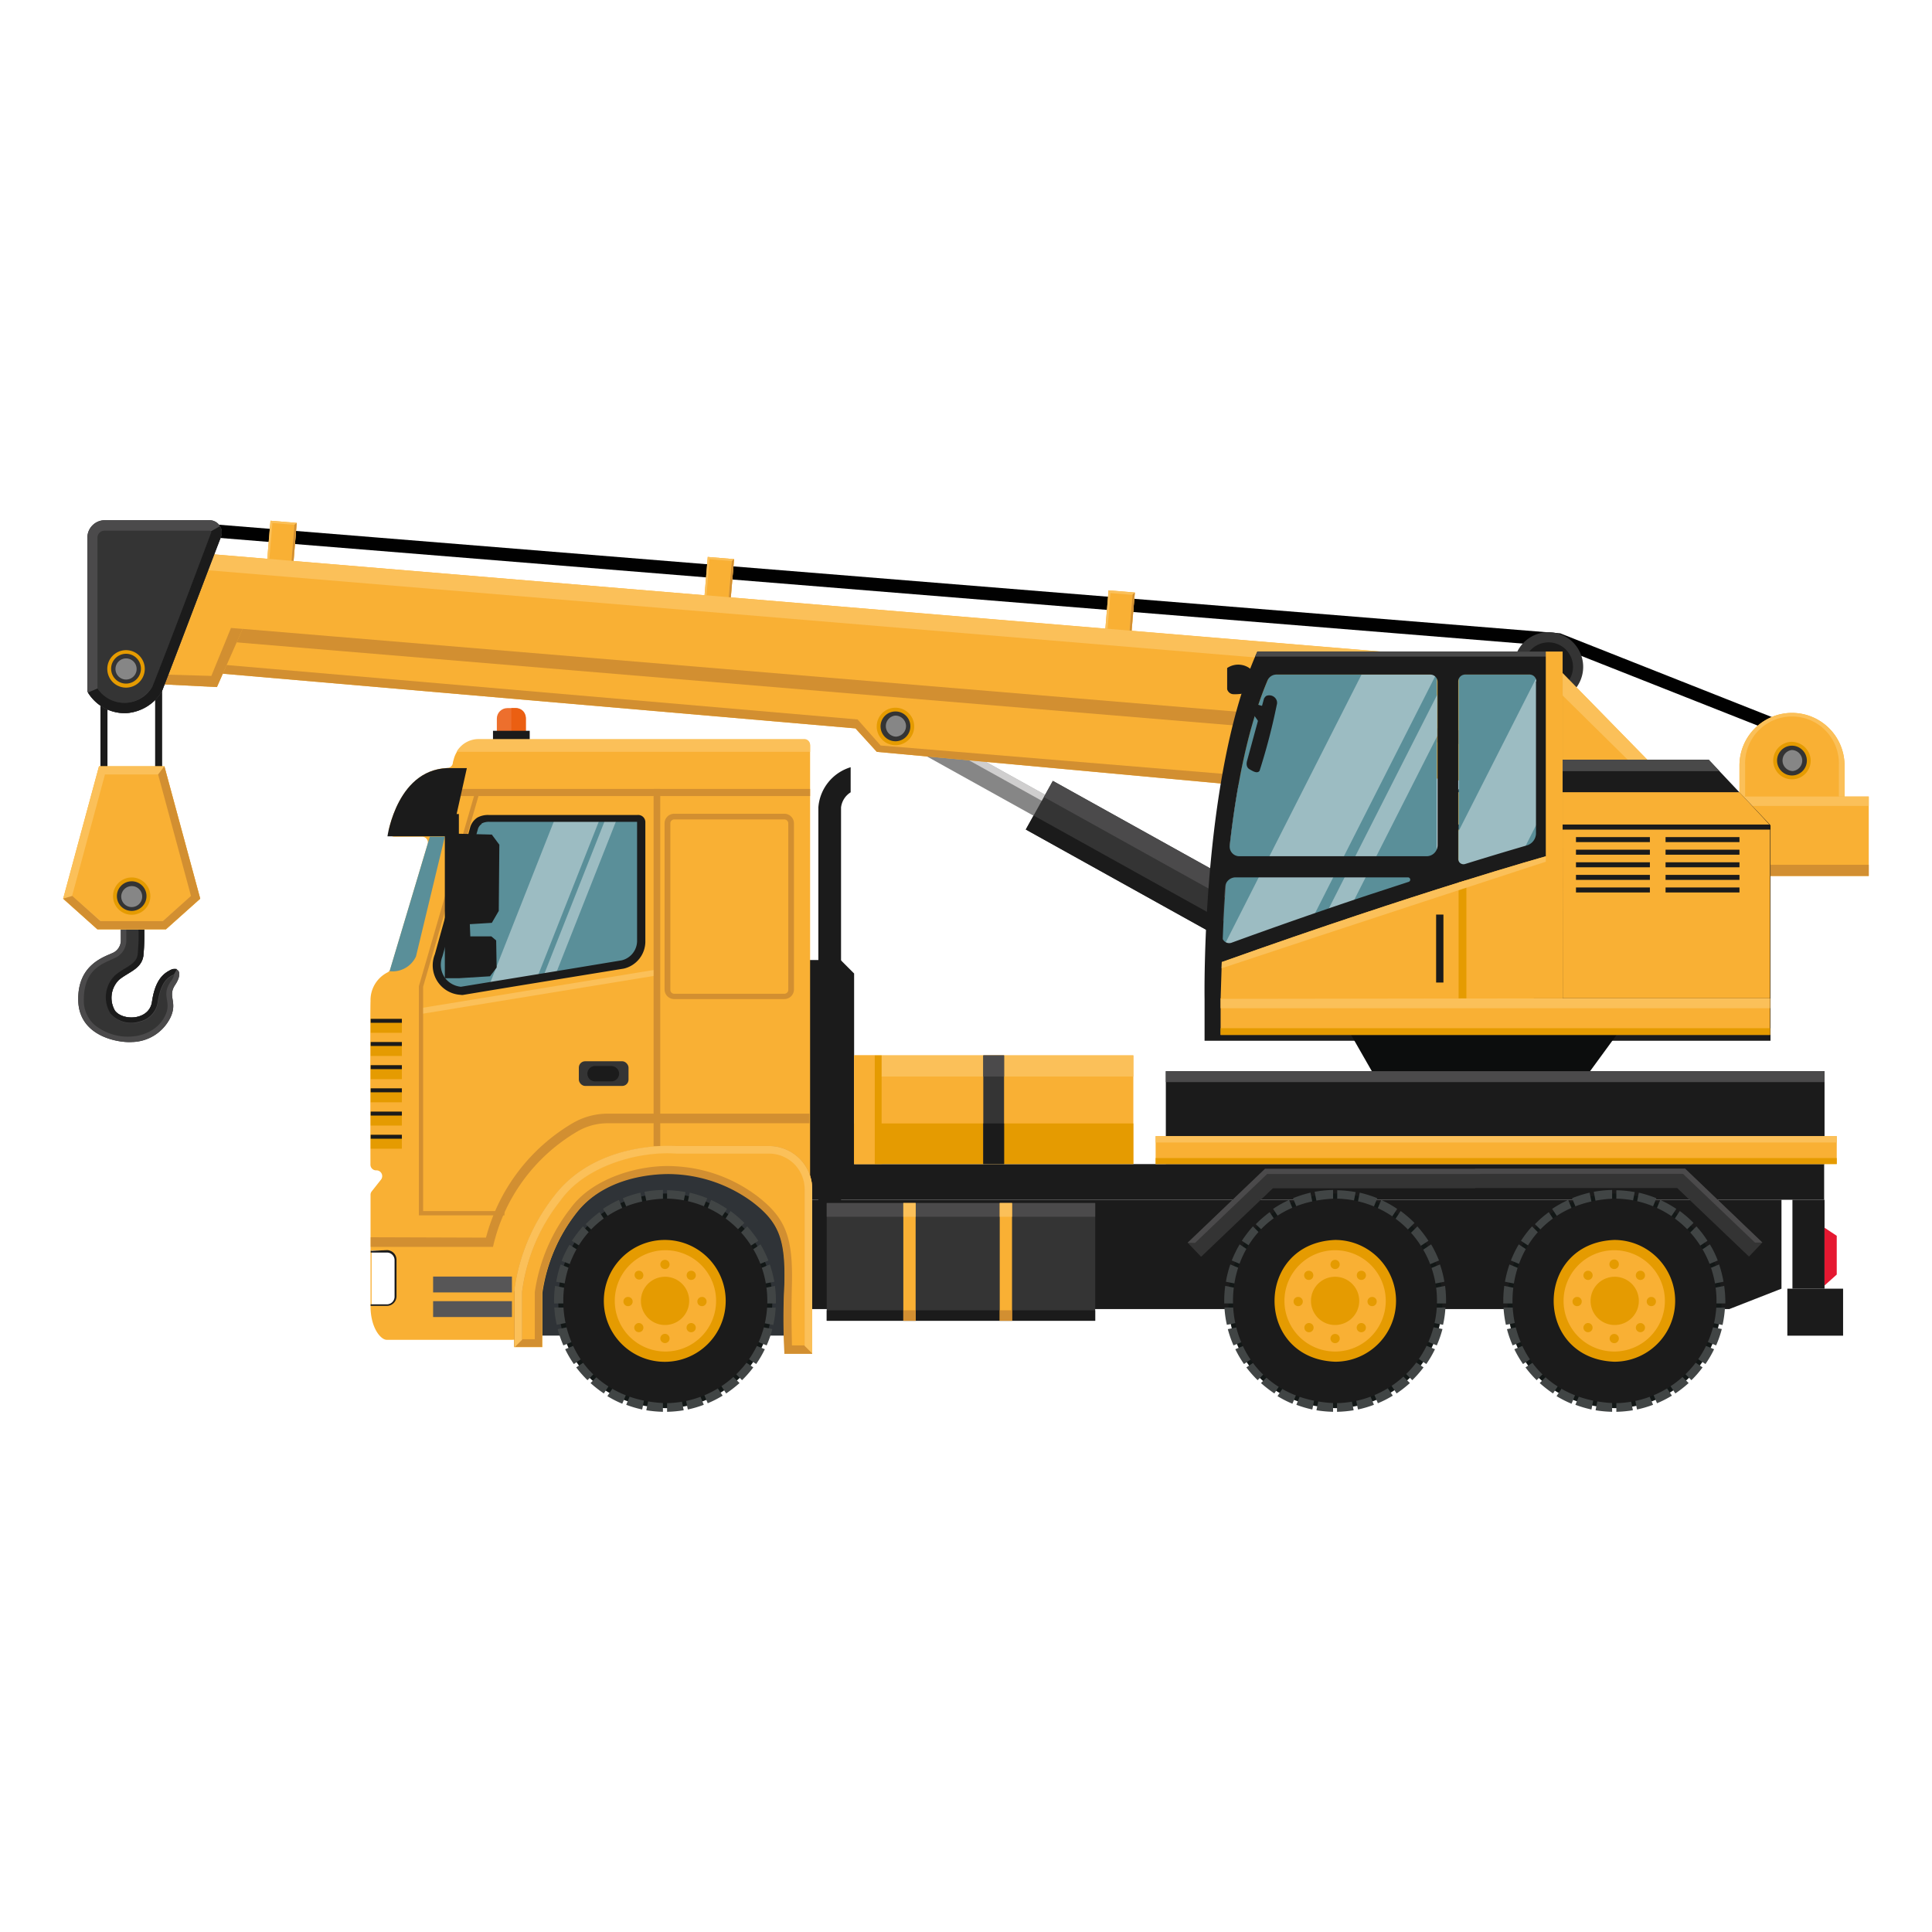 <svg id="Calque_1" data-name="Calque 1" xmlns="http://www.w3.org/2000/svg" viewBox="0 0 201 201"><rect x="0" y="0" width="201" height="201" fill="#808080" stroke="none"/><defs><style>.cls-1,.cls-15{fill:#fff;}.cls-1{stroke:#fff;stroke-miterlimit:10;}.cls-2{fill:#ed6f2d;}.cls-3{fill:#eb5f12;}.cls-4{fill:#1b1b1b;}.cls-5{fill:#e51831;}.cls-6{fill:#2f3337;}.cls-7{fill:#f9b034;}.cls-8{fill:#fbc059;}.cls-9{fill:#d28f31;}.cls-10{fill:#5a8f99;}.cls-11{fill:#9cbcc2;}.cls-12{fill:#343434;}.cls-13{fill:#e59b01;}.cls-14{fill:#575657;}.cls-16{fill:#4b4a4b;}.cls-17{fill:#121716;}.cls-18{fill:#414545;}.cls-19{fill:#868686;}.cls-20{fill:#cfcece;}.cls-21{fill:#010101;}.cls-22{fill:#494949;}.cls-23{fill:#0c0d0d;}</style></defs><rect class="cls-1" x="0.5" y="0.5" width="200" height="200"/><g id="truck_crane" data-name="truck crane"><rect class="cls-2" x="51.69" y="73.67" width="3.02" height="4.15" rx="1.09"/><path class="cls-3" d="M52.7,73.17h.5a1,1,0,0,1,1,1c0,.14,0,2.32,0,2.38H52.7Z" transform="translate(0.5 0.5)"/><rect class="cls-4" x="51.29" y="76.03" width="3.82" height="2.34"/><path class="cls-4" d="M84.64,83.49h0v45H87V83.5a2.15,2.15,0,0,1,1-1.57V79.32A4.74,4.74,0,0,0,84.64,83.49Zm2.32,0h0Z" transform="translate(0.5 0.5)"/><polygon class="cls-4" points="83.39 99.88 87.46 99.88 88.86 101.28 88.86 122.46 83.39 122.46 83.39 99.88"/><path class="cls-4" d="M150.8,124.32H82.28v11.37h97.14l5.42-2.12v-9.25Z" transform="translate(0.5 0.5)"/><path class="cls-4" d="M153.79,124.32H82.28v-3.71h107v3.71Z" transform="translate(0.5 0.5)"/><rect class="cls-4" x="186.48" y="124.82" width="3.34" height="9.25"/><polygon class="cls-5" points="189.82 127.73 191.09 128.57 191.09 132.6 189.82 133.74 189.82 127.73"/><rect class="cls-4" x="185.95" y="134.07" width="5.8" height="4.89"/><polygon class="cls-6" points="54.66 138.95 83.11 138.95 83.11 128.82 78.29 122.82 69.05 120.82 60.02 122.82 55.81 129.99 54.66 138.95"/><path class="cls-7" d="M38.05,103.67a3.23,3.23,0,0,1,1.76-3,.58.58,0,0,0,.3-.35l3.88-13a.6.6,0,0,0-.57-.77H40.53a.59.59,0,0,1-.58-.73c.42-1.79,1.89-6.23,6.1-6.42a.6.6,0,0,0,.56-.49c0-.13.06-.27.1-.43a2.65,2.65,0,0,1,2.58-2H83.18a.6.6,0,0,1,.6.6V122.7a.6.6,0,0,1-.6.6H76.71a.61.61,0,0,1-.4-.16,11.56,11.56,0,0,0-7.76-2.61,12.8,12.8,0,0,0-9.21,4s-4.85,5.35-4.23,12a2.4,2.4,0,0,1-2.53,2.36s-12.82,0-12.85,0c-.64,0-1.72-1.31-1.68-3.62,0-2.7,0-10.11,0-11.45a.57.57,0,0,1,.12-.37l.94-1.19a.6.6,0,0,0-.47-1,.59.59,0,0,1-.6-.59S38,103.69,38.05,103.67Z" transform="translate(0.5 0.5)"/><rect class="cls-8" x="43.2" y="102.36" width="24.87" height="0.61" transform="translate(-15.35 10.83) rotate(-9.29)"/><polygon class="cls-9" points="43.58 126.44 52.48 126.44 52.48 126 44.02 126 44.02 102.66 49.87 82.51 49.44 82.39 43.58 102.6 43.58 126.44"/><rect class="cls-9" x="45.07" y="82.08" width="39.21" height="0.74"/><path class="cls-4" d="M39.81,86.51h4.41l2.27,0,1.58-7.1H46.54C40.83,79.17,39.81,86.51,39.81,86.51Z" transform="translate(0.5 0.5)"/><path class="cls-10" d="M42.78,99l3-12.46H44.22l-4.19,14A2.68,2.68,0,0,0,42.78,99Z" transform="translate(0.5 0.5)"/><path class="cls-10" d="M50.42,84.61H65.83a.34.34,0,0,1,.4.37V97.29a2.51,2.51,0,0,1-1.93,2.49c-6.08,1-10.66,1.74-16.75,2.75a2.66,2.66,0,0,1-2.41-3.68l3.68-13.24a1.41,1.41,0,0,1,.56-.79A2,2,0,0,1,50.42,84.61Z" transform="translate(0.5 0.5)"/><path class="cls-11" d="M61.94,84.61l-6.57,16.63-5,.83,6.89-17.46Z" transform="translate(0.5 0.5)"/><path class="cls-11" d="M57.28,100.93l-1.28.21,6.53-16.53h1.19Z" transform="translate(0.5 0.5)"/><path class="cls-4" d="M47.42,103a3.07,3.07,0,0,1-2.68-4.21l3.68-13.23a1.82,1.82,0,0,1,.74-1,2.32,2.32,0,0,1,1.23-.27H65.8a.75.75,0,0,1,.84.79v12.3a2.9,2.9,0,0,1-2.24,2.89h0c-6.12,1-10.61,1.72-16.73,2.74A.75.75,0,0,1,47.42,103Zm2.19-17.78a1,1,0,0,0-.39.53v0L45.53,99a2.34,2.34,0,0,0,.36,2.36,2.38,2.38,0,0,0,1.56.8h0c6.12-1,10.61-1.73,16.73-2.75a2.09,2.09,0,0,0,1.6-2.08V85H50.43A1.69,1.69,0,0,0,49.61,85.17ZM65.9,85Zm-.08-.08Z" transform="translate(0.5 0.5)"/><rect class="cls-12" x="60.22" y="110.41" width="5.17" height="2.57" rx="0.66"/><path class="cls-4" d="M63.11,112H61.5a.8.8,0,1,1,0-1.59h1.61a.8.8,0,0,1,.8.79h0A.8.8,0,0,1,63.11,112Z" transform="translate(0.5 0.5)"/><path class="cls-9" d="M81.1,103.44H69.64a1,1,0,0,1-1-1V85.16a1,1,0,0,1,1-1H81.1a1,1,0,0,1,1,1v17.32A1,1,0,0,1,81.1,103.44ZM69.64,84.75a.41.41,0,0,0-.4.41v17.32a.41.41,0,0,0,.4.41H81.1a.41.41,0,0,0,.41-.41V85.16a.41.41,0,0,0-.41-.41Z" transform="translate(0.5 0.5)"/><polygon class="cls-4" points="46.28 84.69 46.28 101.77 47.74 101.77 50.98 101.57 51.67 100.66 51.62 97.84 51.12 97.42 48.93 97.42 48.88 96.15 51.17 96.01 51.89 94.77 51.95 87.88 51.17 86.83 47.74 86.74 47.74 84.69 46.28 84.69"/><rect class="cls-13" x="38.57" y="106" width="3.24" height="1.45"/><rect class="cls-4" x="38.57" y="106" width="3.24" height="0.41"/><rect class="cls-13" x="38.57" y="108.41" width="3.24" height="1.45"/><rect class="cls-4" x="38.57" y="108.41" width="3.24" height="0.41"/><rect class="cls-13" x="38.57" y="110.82" width="3.24" height="1.45"/><rect class="cls-4" x="38.57" y="110.82" width="3.24" height="0.41"/><rect class="cls-13" x="38.57" y="113.23" width="3.24" height="1.45"/><rect class="cls-4" x="38.57" y="113.23" width="3.24" height="0.41"/><rect class="cls-13" x="38.57" y="115.65" width="3.24" height="1.45"/><rect class="cls-4" x="38.57" y="115.65" width="3.24" height="0.41"/><rect class="cls-13" x="38.57" y="118.06" width="3.24" height="1.45"/><rect class="cls-4" x="38.57" y="118.06" width="3.24" height="0.41"/><path class="cls-9" d="M50.06,128.26a19.63,19.63,0,0,1,9-11.9,7.26,7.26,0,0,1,3.66-1h21v1h-21a6.2,6.2,0,0,0-3.16.86,18.69,18.69,0,0,0-8.77,12H38.07v-1Z" transform="translate(0.5 0.5)"/><rect class="cls-14" x="45.06" y="132.81" width="8.2" height="1.65"/><rect class="cls-14" x="45.06" y="135.37" width="8.2" height="1.65"/><path class="cls-7" d="M53,133.79a20.22,20.22,0,0,1,4.15-9.87c4.3-5.63,12-5.24,12.74-5.19h9.6A4.49,4.49,0,0,1,84,123.22v17.09H81.14v-.18a67.16,67.16,0,0,1,0-7c.13-4.72-.55-6.49-3.3-8.6a14.85,14.85,0,0,0-8-2.94h-.06c-.13,0-6.77-.5-10.29,4.05A17.72,17.72,0,0,0,55.93,134v5.66H53v-5.83Z" transform="translate(0.5 0.5)"/><path class="cls-9" d="M77.8,124.57c2.75,2.11,3.43,3.88,3.3,8.6a67.16,67.16,0,0,0,0,7v.18H84V123.22a4.49,4.49,0,0,0-4.49-4.49h-9.6c-.78,0-8.44-.44-12.74,5.19A20.22,20.22,0,0,0,53,133.79v5.83h2.89V134a17.72,17.72,0,0,1,3.56-8.28c3.52-4.55,10.16-4.07,10.29-4.05h.06A14.85,14.85,0,0,1,77.8,124.57Zm.48-.63a15.5,15.5,0,0,0-8.47-3.1c-3.51-.26-8.6,1.12-10.94,4.35a18.43,18.43,0,0,0-3.73,8.74v4.9H53.83v-5a19.2,19.2,0,0,1,4-9.48c2.62-3.69,8.28-5.16,12.05-4.88h9.66a3.7,3.7,0,0,1,3.7,3.7v16.3H81.89c0-.88-.1-2.88,0-6.33C82,128.21,81.25,126.23,78.28,123.94Z" transform="translate(0.5 0.5)"/><path class="cls-8" d="M53,133.79a20.22,20.22,0,0,1,4.15-9.87c4.3-5.63,12-5.24,12.74-5.19h9.6A4.49,4.49,0,0,1,84,123.22v17.09l-.79-.79v-16.3a3.7,3.7,0,0,0-3.7-3.7H69.87c-3.79-.28-9.43,1.19-12.05,4.88a19.2,19.2,0,0,0-4,9.48v5l-.79.79v-5.83Z" transform="translate(0.5 0.5)"/><path class="cls-15" d="M39.88,129.6l-1.72,0c0,.95,0,3.67,0,5.72h1.64a.93.93,0,0,0,.9-1l-.09-3.69C40.62,130.1,40.38,129.6,39.88,129.6Z" transform="translate(0.5 0.5)"/><path class="cls-4" d="M39.75,129.56a1,1,0,0,1,1,1v3.8a1,1,0,0,1-1,1H38.06v-.16h1.69a.8.8,0,0,0,.8-.8v-3.8a.79.79,0,0,0-.8-.79H38.07v-.17Z" transform="translate(0.5 0.5)"/><rect class="cls-9" x="68" y="82.08" width="0.69" height="37.15"/><path class="cls-8" d="M47,77.72a2.64,2.64,0,0,1,2.3-1.33H83.18a.6.6,0,0,1,.6.6v.73Z" transform="translate(0.5 0.5)"/><polygon class="cls-12" points="131.61 121.6 153.46 121.6 153.46 121.58 175.31 121.58 183.35 129.27 181.96 130.73 174.49 123.6 153.46 123.6 153.46 123.63 132.42 123.63 124.96 130.75 123.56 129.29 131.61 121.6"/><polygon class="cls-16" points="153.46 121.6 153.46 121.58 175.31 121.58 183.35 129.27 182.59 129.28 175.09 122.12 154 122.12 154 122.14 131.83 122.14 124.33 129.31 123.56 129.29 131.61 121.6 153.46 121.6"/><rect class="cls-12" x="86.01" y="125.16" width="27.93" height="12.25"/><rect class="cls-4" x="86.01" y="136.32" width="27.93" height="1.09"/><rect class="cls-16" x="86.01" y="125.16" width="27.93" height="1.43"/><rect class="cls-7" x="104.01" y="125.16" width="1.28" height="12.25"/><rect class="cls-7" x="93.98" y="125.16" width="1.28" height="12.25"/><rect class="cls-9" x="104.01" y="136.32" width="1.28" height="1.09"/><rect class="cls-9" x="93.98" y="136.32" width="1.28" height="1.09"/><rect class="cls-8" x="104.01" y="125.16" width="1.28" height="1.43"/><rect class="cls-8" x="93.98" y="125.16" width="1.28" height="1.43"/><rect class="cls-7" x="88.86" y="109.8" width="29.05" height="11.3"/><rect class="cls-13" x="88.86" y="116.88" width="29.05" height="4.22"/><rect class="cls-8" x="88.86" y="109.8" width="29.05" height="2.2"/><rect class="cls-7" x="88.86" y="109.8" width="2.16" height="11.3"/><rect class="cls-12" x="102.3" y="109.8" width="2.16" height="11.3"/><rect class="cls-4" x="102.3" y="116.88" width="2.16" height="4.22"/><rect class="cls-16" x="102.3" y="109.8" width="2.16" height="2.2"/><rect class="cls-13" x="91.01" y="109.8" width="0.71" height="11.3"/><path class="cls-17" d="M178.6,134.84A11.16,11.16,0,0,1,167.44,146c-14.81-.59-14.8-21.74,0-22.33A11.16,11.16,0,0,1,178.6,134.84Z" transform="translate(0.5 0.5)"/><path class="cls-18" d="M167.66,125a9.31,9.31,0,0,1,1.59.16l.32-1.64a12,12,0,0,0-1.91-.19Z" transform="translate(0.5 0.5)"/><path class="cls-18" d="M161.91,126.66a9.39,9.39,0,0,1,1.38-.78l-.64-1.54a11.85,11.85,0,0,0-1.67.93Z" transform="translate(0.5 0.5)"/><path class="cls-18" d="M165.63,125.13a9.31,9.31,0,0,1,1.59-.16V123.3a12,12,0,0,0-1.91.19Z" transform="translate(0.5 0.5)"/><path class="cls-18" d="M163.69,125.7a9.6,9.6,0,0,1,1.52-.48l-.33-1.64a12.57,12.57,0,0,0-1.83.58Z" transform="translate(0.5 0.5)"/><path class="cls-18" d="M157.74,128.59l1.39.92a9.4,9.4,0,0,1,.94-1.24l-1.18-1.18A11.25,11.25,0,0,0,157.74,128.59Z" transform="translate(0.5 0.5)"/><path class="cls-18" d="M157.71,133.17a9.15,9.15,0,0,1,.37-1.48l-1.54-.64a11.89,11.89,0,0,0-.47,1.8Z" transform="translate(0.5 0.5)"/><path class="cls-18" d="M158.23,131.28a9.38,9.38,0,0,1,.67-1.39l-1.39-.93a10.89,10.89,0,0,0-.82,1.68Z" transform="translate(0.5 0.5)"/><path class="cls-18" d="M176,129.89a8.48,8.48,0,0,1,.67,1.39l1.54-.64a10,10,0,0,0-.82-1.68Z" transform="translate(0.5 0.5)"/><path class="cls-18" d="M159.6,140.84l-1.39.92a10.53,10.53,0,0,0,1.16,1.33l1.18-1.18A9.68,9.68,0,0,1,159.6,140.84Z" transform="translate(0.5 0.5)"/><path class="cls-18" d="M175.29,140.84a10.92,10.92,0,0,1-1,1.07l1.18,1.18a10.53,10.53,0,0,0,1.16-1.33Z" transform="translate(0.5 0.5)"/><path class="cls-18" d="M157.57,134.84a9.92,9.92,0,0,1,.07-1.23l-1.64-.33a12.4,12.4,0,0,0-.1,1.83h1.67Z" transform="translate(0.5 0.5)"/><path class="cls-18" d="M172.23,124.34l-.64,1.54a8.46,8.46,0,0,1,1.38.78l.93-1.39A11.32,11.32,0,0,0,172.23,124.34Z" transform="translate(0.5 0.5)"/><path class="cls-18" d="M169.68,125.22a9.49,9.49,0,0,1,1.51.48l.64-1.54a12.57,12.57,0,0,0-1.83-.58Z" transform="translate(0.5 0.5)"/><path class="cls-18" d="M157.81,137a10,10,0,0,1-.22-1.47h-1.67a11.82,11.82,0,0,0,.25,1.8Z" transform="translate(0.5 0.5)"/><path class="cls-18" d="M174.81,128.27a10.44,10.44,0,0,1,.95,1.24l1.38-.92a10.47,10.47,0,0,0-1.15-1.5Z" transform="translate(0.5 0.5)"/><path class="cls-18" d="M178.35,131.05l-1.55.64a9.15,9.15,0,0,1,.37,1.48l1.64-.32A11.87,11.87,0,0,0,178.35,131.05Z" transform="translate(0.5 0.5)"/><path class="cls-18" d="M177.29,135.55a10.21,10.21,0,0,1-.22,1.47l1.64.33a12,12,0,0,0,.25-1.8Z" transform="translate(0.5 0.5)"/><path class="cls-18" d="M172.51,143.31a9.31,9.31,0,0,1-1.26.64l.64,1.54a11.3,11.3,0,0,0,1.55-.79Z" transform="translate(0.5 0.5)"/><path class="cls-18" d="M176.29,139.23a9.19,9.19,0,0,1-.75,1.25l1.39.93a11.26,11.26,0,0,0,.9-1.54Z" transform="translate(0.5 0.5)"/><path class="cls-18" d="M174,142.21a8.7,8.7,0,0,1-1.13.87l.93,1.39a12.17,12.17,0,0,0,1.38-1.08Z" transform="translate(0.5 0.5)"/><path class="cls-18" d="M177,137.45a9.58,9.58,0,0,1-.5,1.39l1.54.63a10.66,10.66,0,0,0,.59-1.7Z" transform="translate(0.5 0.5)"/><path class="cls-18" d="M160.37,128a9.75,9.75,0,0,1,1.18-1l-.92-1.39a11.53,11.53,0,0,0-1.44,1.25Z" transform="translate(0.5 0.5)"/><path class="cls-18" d="M173.33,126.91a9.75,9.75,0,0,1,1.18,1l1.18-1.18a11.25,11.25,0,0,0-1.43-1.24Z" transform="translate(0.5 0.5)"/><path class="cls-18" d="M178.88,133.28l-1.64.33a9.37,9.37,0,0,1,.07,1.5H179A12.4,12.4,0,0,0,178.88,133.28Z" transform="translate(0.5 0.5)"/><path class="cls-18" d="M162,143.08a9.44,9.44,0,0,1-1.13-.87l-1.18,1.18a13.13,13.13,0,0,0,1.38,1.08Z" transform="translate(0.5 0.5)"/><path class="cls-18" d="M158.41,138.84a9.54,9.54,0,0,1-.49-1.39l-1.64.33a10.9,10.9,0,0,0,.59,1.69Z" transform="translate(0.5 0.5)"/><path class="cls-18" d="M170.84,144.11a10.43,10.43,0,0,1-1.35.39l.32,1.64a11.49,11.49,0,0,0,1.67-.49Z" transform="translate(0.5 0.5)"/><path class="cls-18" d="M159.34,140.48a8.22,8.22,0,0,1-.74-1.25l-1.55.64a11.26,11.26,0,0,0,.9,1.54Z" transform="translate(0.5 0.5)"/><path class="cls-18" d="M163.63,144a9.94,9.94,0,0,1-1.26-.64l-.93,1.39a11.41,11.41,0,0,0,1.56.79Z" transform="translate(0.5 0.5)"/><path class="cls-18" d="M165.39,144.5a10.43,10.43,0,0,1-1.35-.39l-.64,1.54a11.87,11.87,0,0,0,1.67.49Z" transform="translate(0.5 0.5)"/><path class="cls-18" d="M169.06,144.58a9.34,9.34,0,0,1-1.4.13v1.67a12.08,12.08,0,0,0,1.72-.16Z" transform="translate(0.5 0.5)"/><path class="cls-18" d="M167.22,144.71a9.34,9.34,0,0,1-1.4-.13l-.32,1.64a12.22,12.22,0,0,0,1.72.16Z" transform="translate(0.5 0.5)"/><path class="cls-4" d="M178.08,134.84a10.64,10.64,0,0,1-10.64,10.64c-14.11-.56-14.11-20.72,0-21.28A10.64,10.64,0,0,1,178.08,134.84Z" transform="translate(0.5 0.5)"/><path class="cls-13" d="M173.78,134.84a6.33,6.33,0,0,1-6.34,6.33c-8.4-.33-8.4-12.33,0-12.67A6.34,6.34,0,0,1,173.78,134.84Z" transform="translate(0.5 0.5)"/><path class="cls-7" d="M172.71,134.84a5.27,5.27,0,1,1-5.27-5.27A5.27,5.27,0,0,1,172.71,134.84Z" transform="translate(0.5 0.5)"/><path class="cls-13" d="M170,134.84a2.51,2.51,0,1,1-2.51-2.51A2.51,2.51,0,0,1,170,134.84Z" transform="translate(0.5 0.5)"/><path class="cls-13" d="M167.92,131.05a.49.49,0,0,1-.48.48.48.48,0,0,1,0-1A.49.49,0,0,1,167.92,131.05Z" transform="translate(0.5 0.5)"/><path class="cls-13" d="M167.92,138.76a.48.48,0,1,1-.48-.48A.48.48,0,0,1,167.92,138.76Z" transform="translate(0.5 0.5)"/><path class="cls-13" d="M163.59,134.43a.47.47,0,0,1,.47.47.48.48,0,1,1-.47-.47Z" transform="translate(0.5 0.5)"/><path class="cls-13" d="M171.29,134.43a.48.48,0,1,1-.47.47A.47.47,0,0,1,171.29,134.43Z" transform="translate(0.5 0.5)"/><path class="cls-13" d="M165.05,131.84a.48.48,0,1,1-.67,0A.48.48,0,0,1,165.05,131.84Z" transform="translate(0.5 0.5)"/><path class="cls-13" d="M170.5,137.29a.46.46,0,0,1,0,.67.47.47,0,0,1-.67-.67A.47.47,0,0,1,170.5,137.29Z" transform="translate(0.5 0.5)"/><path class="cls-13" d="M169.83,131.84a.48.48,0,1,0,.67,0A.48.48,0,0,0,169.83,131.84Z" transform="translate(0.5 0.5)"/><path class="cls-13" d="M164.38,137.29a.46.46,0,0,0,0,.67.47.47,0,0,0,.67-.67A.46.46,0,0,0,164.38,137.29Z" transform="translate(0.5 0.5)"/><path class="cls-17" d="M149.57,134.84A11.17,11.17,0,0,1,138.4,146c-14.8-.59-14.8-21.74,0-22.33A11.17,11.17,0,0,1,149.57,134.84Z" transform="translate(0.5 0.5)"/><path class="cls-18" d="M138.62,125a9.31,9.31,0,0,1,1.59.16l.33-1.64a12.13,12.13,0,0,0-1.92-.19Z" transform="translate(0.5 0.5)"/><path class="cls-18" d="M132.87,126.66a9.39,9.39,0,0,1,1.38-.78l-.64-1.54a11.21,11.21,0,0,0-1.66.93Z" transform="translate(0.5 0.5)"/><path class="cls-18" d="M136.6,125.13a9.11,9.11,0,0,1,1.59-.16V123.3a12,12,0,0,0-1.92.19Z" transform="translate(0.5 0.5)"/><path class="cls-18" d="M134.65,125.7a9.94,9.94,0,0,1,1.52-.48l-.33-1.64a12.07,12.07,0,0,0-1.82.58Z" transform="translate(0.5 0.5)"/><path class="cls-18" d="M128.7,128.59l1.39.92a10.36,10.36,0,0,1,.94-1.24l-1.18-1.18A12.15,12.15,0,0,0,128.7,128.59Z" transform="translate(0.5 0.5)"/><path class="cls-18" d="M128.67,133.17a10.33,10.33,0,0,1,.37-1.48l-1.54-.64a10.79,10.79,0,0,0-.46,1.8Z" transform="translate(0.5 0.5)"/><path class="cls-18" d="M129.19,131.28a9.38,9.38,0,0,1,.67-1.39l-1.39-.93a11.88,11.88,0,0,0-.82,1.68Z" transform="translate(0.5 0.5)"/><path class="cls-18" d="M147,129.89a9.38,9.38,0,0,1,.67,1.39l1.54-.64a11.88,11.88,0,0,0-.82-1.68Z" transform="translate(0.5 0.5)"/><path class="cls-18" d="M130.56,140.84l-1.39.92a11.47,11.47,0,0,0,1.17,1.33l1.18-1.18A8.84,8.84,0,0,1,130.56,140.84Z" transform="translate(0.5 0.5)"/><path class="cls-18" d="M146.25,140.84a8.84,8.84,0,0,1-1,1.07l1.18,1.18a11.47,11.47,0,0,0,1.17-1.33Z" transform="translate(0.5 0.5)"/><path class="cls-18" d="M128.53,134.84a9.9,9.9,0,0,1,.08-1.23l-1.64-.33a11.17,11.17,0,0,0-.1,1.83h1.66Z" transform="translate(0.5 0.5)"/><path class="cls-18" d="M143.2,124.34l-.64,1.54a9.39,9.39,0,0,1,1.38.78l.92-1.39A11.21,11.21,0,0,0,143.2,124.34Z" transform="translate(0.5 0.5)"/><path class="cls-18" d="M140.64,125.22a9.94,9.94,0,0,1,1.52.48l.63-1.54a11.84,11.84,0,0,0-1.83-.58Z" transform="translate(0.5 0.5)"/><path class="cls-18" d="M128.77,137a10,10,0,0,1-.21-1.47h-1.67a10.69,10.69,0,0,0,.25,1.8Z" transform="translate(0.5 0.5)"/><path class="cls-18" d="M145.78,128.27a10.36,10.36,0,0,1,.94,1.24l1.39-.92a12.15,12.15,0,0,0-1.15-1.5Z" transform="translate(0.5 0.5)"/><path class="cls-18" d="M149.31,131.05l-1.54.64a10.33,10.33,0,0,1,.37,1.48l1.63-.32A10.79,10.79,0,0,0,149.31,131.05Z" transform="translate(0.5 0.5)"/><path class="cls-18" d="M148.25,135.55A10.2,10.2,0,0,1,148,137l1.63.33a10.83,10.83,0,0,0,.25-1.8Z" transform="translate(0.5 0.5)"/><path class="cls-18" d="M143.47,143.31a9.31,9.31,0,0,1-1.26.64l.64,1.54a10.75,10.75,0,0,0,1.55-.79Z" transform="translate(0.5 0.5)"/><path class="cls-18" d="M147.25,139.23a10.28,10.28,0,0,1-.74,1.25l1.38.93a11.26,11.26,0,0,0,.9-1.54Z" transform="translate(0.5 0.5)"/><path class="cls-18" d="M145,142.21a9.34,9.34,0,0,1-1.12.87l.92,1.39a12.17,12.17,0,0,0,1.38-1.08Z" transform="translate(0.5 0.5)"/><path class="cls-18" d="M147.93,137.45a10.89,10.89,0,0,1-.49,1.39l1.54.63a11.75,11.75,0,0,0,.59-1.7Z" transform="translate(0.5 0.5)"/><path class="cls-18" d="M131.33,128a9.85,9.85,0,0,1,1.19-1l-.93-1.39a13.16,13.16,0,0,0-1.44,1.25Z" transform="translate(0.5 0.5)"/><path class="cls-18" d="M144.29,126.91a9.85,9.85,0,0,1,1.19,1l1.18-1.18a12.08,12.08,0,0,0-1.44-1.24Z" transform="translate(0.5 0.5)"/><path class="cls-18" d="M149.84,133.28l-1.64.33a9.37,9.37,0,0,1,.07,1.5h1.67A11.17,11.17,0,0,0,149.84,133.28Z" transform="translate(0.5 0.5)"/><path class="cls-18" d="M133,143.08a9.34,9.34,0,0,1-1.12-.87l-1.19,1.18a13.25,13.25,0,0,0,1.39,1.08Z" transform="translate(0.5 0.5)"/><path class="cls-18" d="M129.37,138.84a10.89,10.89,0,0,1-.49-1.39l-1.64.33a10.9,10.9,0,0,0,.59,1.69Z" transform="translate(0.5 0.5)"/><path class="cls-18" d="M141.8,144.11a9.59,9.59,0,0,1-1.35.39l.33,1.64a11.36,11.36,0,0,0,1.66-.49Z" transform="translate(0.5 0.5)"/><path class="cls-18" d="M130.3,140.48a10.28,10.28,0,0,1-.74-1.25l-1.54.64a11.26,11.26,0,0,0,.9,1.54Z" transform="translate(0.5 0.5)"/><path class="cls-18" d="M134.6,144a10.06,10.06,0,0,1-1.27-.64l-.92,1.39a10.75,10.75,0,0,0,1.55.79Z" transform="translate(0.5 0.5)"/><path class="cls-18" d="M136.36,144.5a10.13,10.13,0,0,1-1.36-.39l-.63,1.54a11.36,11.36,0,0,0,1.66.49Z" transform="translate(0.5 0.5)"/><path class="cls-18" d="M140,144.58a9.1,9.1,0,0,1-1.4.13v1.67a12.22,12.22,0,0,0,1.73-.16Z" transform="translate(0.5 0.5)"/><path class="cls-18" d="M138.19,144.71a9.1,9.1,0,0,1-1.4-.13l-.33,1.64a12.22,12.22,0,0,0,1.73.16Z" transform="translate(0.5 0.5)"/><path class="cls-4" d="M149,134.84a10.64,10.64,0,0,1-10.64,10.64c-14.11-.56-14.11-20.72,0-21.28A10.64,10.64,0,0,1,149,134.84Z" transform="translate(0.5 0.5)"/><path class="cls-13" d="M144.74,134.84a6.33,6.33,0,0,1-6.34,6.33c-8.4-.33-8.4-12.33,0-12.67A6.34,6.34,0,0,1,144.74,134.84Z" transform="translate(0.5 0.5)"/><path class="cls-7" d="M143.67,134.84a5.27,5.27,0,1,1-5.27-5.27A5.27,5.27,0,0,1,143.67,134.84Z" transform="translate(0.5 0.5)"/><path class="cls-13" d="M140.91,134.84a2.51,2.51,0,1,1-2.51-2.51A2.51,2.51,0,0,1,140.91,134.84Z" transform="translate(0.5 0.5)"/><path class="cls-13" d="M138.88,131.05a.48.48,0,1,1-.48-.48A.48.48,0,0,1,138.88,131.05Z" transform="translate(0.5 0.5)"/><path class="cls-13" d="M138.88,138.76a.48.48,0,1,1-.48-.48A.47.47,0,0,1,138.88,138.76Z" transform="translate(0.5 0.5)"/><path class="cls-13" d="M134.55,134.43a.48.48,0,1,1-.47.47A.47.47,0,0,1,134.55,134.43Z" transform="translate(0.5 0.5)"/><path class="cls-13" d="M142.26,134.43a.47.47,0,0,1,.47.47.48.48,0,1,1-.47-.47Z" transform="translate(0.5 0.5)"/><path class="cls-13" d="M136,131.84a.5.5,0,0,1,0,.68.48.48,0,0,1-.68-.68A.5.5,0,0,1,136,131.84Z" transform="translate(0.5 0.5)"/><path class="cls-13" d="M141.47,137.29a.48.48,0,0,1,0,.67.48.48,0,1,1,0-.67Z" transform="translate(0.5 0.5)"/><path class="cls-13" d="M140.79,131.84a.5.5,0,0,0,0,.68.48.48,0,0,0,.68-.68A.5.5,0,0,0,140.79,131.84Z" transform="translate(0.5 0.5)"/><path class="cls-13" d="M135.34,137.29a.48.48,0,0,0,0,.67.48.48,0,1,0,0-.67Z" transform="translate(0.5 0.5)"/><path class="cls-17" d="M79.85,134.84A11.16,11.16,0,0,1,68.69,146c-14.81-.59-14.81-21.74,0-22.33A11.17,11.17,0,0,1,79.85,134.84Z" transform="translate(0.5 0.5)"/><path class="cls-18" d="M68.9,125a9.11,9.11,0,0,1,1.59.16l.33-1.64a12,12,0,0,0-1.92-.19Z" transform="translate(0.5 0.5)"/><path class="cls-18" d="M63.15,126.66a9.39,9.39,0,0,1,1.38-.78l-.64-1.54a11.21,11.21,0,0,0-1.66.93Z" transform="translate(0.5 0.5)"/><path class="cls-18" d="M66.88,125.13a9.31,9.31,0,0,1,1.59-.16V123.3a12.13,12.13,0,0,0-1.92.19Z" transform="translate(0.5 0.5)"/><path class="cls-18" d="M64.93,125.7a9.94,9.94,0,0,1,1.52-.48l-.32-1.64a11.84,11.84,0,0,0-1.83.58Z" transform="translate(0.5 0.5)"/><path class="cls-18" d="M59,128.59l1.39.92a10.36,10.36,0,0,1,.94-1.24l-1.18-1.18A12.15,12.15,0,0,0,59,128.59Z" transform="translate(0.5 0.5)"/><path class="cls-18" d="M59,133.17a10.33,10.33,0,0,1,.37-1.48l-1.54-.64a10.79,10.79,0,0,0-.46,1.8Z" transform="translate(0.5 0.5)"/><path class="cls-18" d="M59.47,131.28a9.38,9.38,0,0,1,.67-1.39L58.75,129a11.88,11.88,0,0,0-.82,1.68Z" transform="translate(0.5 0.5)"/><path class="cls-18" d="M77.23,129.89a9.38,9.38,0,0,1,.67,1.39l1.54-.64a11.88,11.88,0,0,0-.82-1.68Z" transform="translate(0.5 0.5)"/><path class="cls-18" d="M60.84,140.84l-1.39.92a11.47,11.47,0,0,0,1.17,1.33l1.18-1.18A8.84,8.84,0,0,1,60.84,140.84Z" transform="translate(0.5 0.5)"/><path class="cls-18" d="M76.53,140.84a9.68,9.68,0,0,1-1,1.07l1.17,1.18a11.47,11.47,0,0,0,1.17-1.33Z" transform="translate(0.5 0.5)"/><path class="cls-18" d="M58.81,134.84a9.9,9.9,0,0,1,.08-1.23l-1.64-.33a11.17,11.17,0,0,0-.1,1.83h1.67A2.44,2.44,0,0,1,58.81,134.84Z" transform="translate(0.5 0.5)"/><path class="cls-18" d="M73.48,124.34l-.64,1.54a9.39,9.39,0,0,1,1.38.78l.92-1.39A11.21,11.21,0,0,0,73.48,124.34Z" transform="translate(0.5 0.5)"/><path class="cls-18" d="M70.92,125.22a9.94,9.94,0,0,1,1.52.48l.64-1.54a12.57,12.57,0,0,0-1.83-.58Z" transform="translate(0.5 0.5)"/><path class="cls-18" d="M59.05,137a10,10,0,0,1-.21-1.47H57.17a10.69,10.69,0,0,0,.25,1.8Z" transform="translate(0.5 0.5)"/><path class="cls-18" d="M76.06,128.27a10.36,10.36,0,0,1,.94,1.24l1.39-.92a12.15,12.15,0,0,0-1.15-1.5Z" transform="translate(0.5 0.5)"/><path class="cls-18" d="M79.59,131.05l-1.54.64a10.33,10.33,0,0,1,.37,1.48l1.64-.32A11.89,11.89,0,0,0,79.59,131.05Z" transform="translate(0.5 0.5)"/><path class="cls-18" d="M78.53,135.55a10.2,10.2,0,0,1-.21,1.47l1.63.33a10.83,10.83,0,0,0,.25-1.8Z" transform="translate(0.5 0.5)"/><path class="cls-18" d="M73.76,143.31a10.06,10.06,0,0,1-1.27.64l.64,1.54a10.75,10.75,0,0,0,1.55-.79Z" transform="translate(0.5 0.5)"/><path class="cls-18" d="M77.53,139.23a9.14,9.14,0,0,1-.74,1.25l1.38.93a11.26,11.26,0,0,0,.9-1.54Z" transform="translate(0.5 0.5)"/><path class="cls-18" d="M75.25,142.21a9.34,9.34,0,0,1-1.12.87l.92,1.39a13.25,13.25,0,0,0,1.39-1.08Z" transform="translate(0.5 0.5)"/><path class="cls-18" d="M78.21,137.45a10.89,10.89,0,0,1-.49,1.39l1.54.63a10.66,10.66,0,0,0,.59-1.7Z" transform="translate(0.5 0.5)"/><path class="cls-18" d="M61.61,128a9.85,9.85,0,0,1,1.19-1l-.93-1.39a13.16,13.16,0,0,0-1.44,1.25Z" transform="translate(0.5 0.5)"/><path class="cls-18" d="M74.57,126.91a9.85,9.85,0,0,1,1.19,1l1.18-1.18a12.08,12.08,0,0,0-1.44-1.24Z" transform="translate(0.5 0.5)"/><path class="cls-18" d="M80.12,133.28l-1.64.33a10.69,10.69,0,0,1,.08,1.5h1.66A11.17,11.17,0,0,0,80.12,133.28Z" transform="translate(0.5 0.5)"/><path class="cls-18" d="M63.25,143.08a8.7,8.7,0,0,1-1.13-.87l-1.18,1.18a12.17,12.17,0,0,0,1.38,1.08Z" transform="translate(0.5 0.5)"/><path class="cls-18" d="M59.65,138.84a10.89,10.89,0,0,1-.49-1.39l-1.64.33a12.06,12.06,0,0,0,.59,1.69Z" transform="translate(0.5 0.5)"/><path class="cls-18" d="M72.09,144.11a10.13,10.13,0,0,1-1.36.39l.33,1.64a11.36,11.36,0,0,0,1.66-.49Z" transform="translate(0.5 0.5)"/><path class="cls-18" d="M60.58,140.48a10.28,10.28,0,0,1-.74-1.25l-1.54.64a11.26,11.26,0,0,0,.9,1.54Z" transform="translate(0.5 0.5)"/><path class="cls-18" d="M64.88,144a9.31,9.31,0,0,1-1.26-.64l-.93,1.39a10.75,10.75,0,0,0,1.55.79Z" transform="translate(0.5 0.5)"/><path class="cls-18" d="M66.64,144.5a9.59,9.59,0,0,1-1.35-.39l-.64,1.54a11.36,11.36,0,0,0,1.66.49Z" transform="translate(0.5 0.5)"/><path class="cls-18" d="M70.3,144.58a9.1,9.1,0,0,1-1.4.13v1.67a12.22,12.22,0,0,0,1.73-.16Z" transform="translate(0.5 0.5)"/><path class="cls-18" d="M68.47,144.71a9.22,9.22,0,0,1-1.4-.13l-.33,1.64a12.36,12.36,0,0,0,1.73.16Z" transform="translate(0.5 0.5)"/><path class="cls-4" d="M79.33,134.84a10.64,10.64,0,0,1-10.64,10.64c-14.12-.56-14.11-20.72,0-21.28A10.64,10.64,0,0,1,79.33,134.84Z" transform="translate(0.5 0.5)"/><path class="cls-13" d="M75,134.84a6.34,6.34,0,1,1-6.33-6.34A6.33,6.33,0,0,1,75,134.84Z" transform="translate(0.5 0.5)"/><path class="cls-7" d="M74,134.84a5.27,5.27,0,1,1-5.26-5.27A5.27,5.27,0,0,1,74,134.84Z" transform="translate(0.5 0.5)"/><path class="cls-13" d="M71.2,134.84a2.51,2.51,0,1,1-2.51-2.51A2.51,2.51,0,0,1,71.2,134.84Z" transform="translate(0.5 0.5)"/><path class="cls-13" d="M69.16,131.05a.48.48,0,1,1-.47-.48A.48.48,0,0,1,69.16,131.05Z" transform="translate(0.5 0.5)"/><path class="cls-13" d="M69.16,138.76a.47.47,0,0,1-.47.47.48.48,0,1,1,.47-.47Z" transform="translate(0.5 0.5)"/><path class="cls-13" d="M64.83,134.43a.48.48,0,1,1-.47.47A.47.47,0,0,1,64.83,134.43Z" transform="translate(0.5 0.5)"/><path class="cls-13" d="M72.54,134.43a.47.47,0,0,1,.47.47.48.48,0,1,1-.47-.47Z" transform="translate(0.5 0.5)"/><path class="cls-13" d="M66.3,131.84a.5.5,0,0,1,0,.68.48.48,0,0,1-.67-.68A.48.48,0,0,1,66.3,131.84Z" transform="translate(0.5 0.5)"/><path class="cls-13" d="M71.75,137.29a.48.48,0,0,1,0,.67.48.48,0,1,1,0-.67Z" transform="translate(0.5 0.5)"/><path class="cls-13" d="M71.07,131.84a.5.5,0,0,0,0,.68.48.48,0,0,0,.68-.68A.5.5,0,0,0,71.07,131.84Z" transform="translate(0.5 0.5)"/><path class="cls-13" d="M65.63,137.29a.46.46,0,0,0,0,.67.47.47,0,0,0,.67-.67A.46.46,0,0,0,65.63,137.29Z" transform="translate(0.5 0.5)"/><rect class="cls-4" x="121.29" y="111.44" width="68.53" height="9.67"/><rect class="cls-16" x="121.29" y="111.44" width="68.53" height="1.14"/><rect class="cls-7" x="120.23" y="118.2" width="70.86" height="2.91"/><rect class="cls-13" x="120.23" y="120.48" width="70.86" height="0.62"/><rect class="cls-8" x="120.23" y="118.2" width="70.86" height="0.66"/><path class="cls-13" d="M87.61,68.6a3.6,3.6,0,1,1-4.92-1.29A3.6,3.6,0,0,1,87.61,68.6Z" transform="translate(0.5 0.5)"/><rect class="cls-19" x="102.06" y="60.36" width="2.48" height="41.02" transform="translate(-17.07 132.37) rotate(-60.93)"/><rect class="cls-20" x="103.38" y="59.59" width="0.72" height="41.02" transform="translate(-16.17 132.35) rotate(-60.93)"/><rect class="cls-12" x="125.58" y="71.01" width="5.79" height="47.71" transform="translate(-16.36 161.56) rotate(-60.93)"/><rect class="cls-16" x="128.46" y="69.31" width="1.92" height="47.71" transform="translate(-14.39 161.52) rotate(-60.93)"/><rect class="cls-4" x="126.64" y="72.81" width="1.67" height="47.71" transform="translate(-18.45 161.61) rotate(-60.93)"/><path class="cls-12" d="M87,69a2.86,2.86,0,1,1-3.92-1A2.86,2.86,0,0,1,87,69Z" transform="translate(0.5 0.5)"/><polygon class="cls-21" points="186.61 76.97 162.01 67.25 21.93 55.89 22.04 54.53 162.33 65.89 162.42 65.93 187.12 75.7 186.61 76.97"/><rect class="cls-7" x="113.89" y="61.78" width="4.26" height="2.74" transform="translate(43.96 174.03) rotate(-85.24)"/><path class="cls-8" d="M114.83,60.92l-.35,4.24,2.73.23.36-4.24ZM117,65.15,114.72,65l.31-3.8,2.3.19Z" transform="translate(0.5 0.5)"/><polygon class="cls-9" points="117.51 65.65 115.31 65.47 115.11 65.67 117.71 65.89 118.06 61.65 117.83 61.85 117.51 65.65"/><rect class="cls-7" x="72.19" y="58.31" width="4.26" height="2.74" transform="translate(9.18 129.29) rotate(-85.24)"/><path class="cls-8" d="M73.13,57.44l-.35,4.25,2.73.22.36-4.24Zm2.18,4.24L73,61.48l.31-3.8,2.3.19Z" transform="translate(0.5 0.5)"/><polygon class="cls-9" points="75.81 62.18 73.61 61.99 73.41 62.2 76.01 62.41 76.37 58.17 76.13 58.37 75.81 62.18"/><rect class="cls-7" x="26.7" y="54.54" width="4.26" height="2.74" transform="translate(-28.78 80.5) rotate(-85.24)"/><path class="cls-8" d="M27.64,53.67l-.36,4.25,2.74.22.35-4.24Zm2.18,4.23-2.3-.19.32-3.8,2.29.19Z" transform="translate(0.5 0.5)"/><polygon class="cls-9" points="30.32 58.41 28.12 58.22 27.92 58.43 30.52 58.64 30.87 54.4 30.63 54.6 30.32 58.41"/><path class="cls-12" d="M164.21,68.88a3.61,3.61,0,1,1-3.61-3.61A3.61,3.61,0,0,1,164.21,68.88Z" transform="translate(0.5 0.5)"/><path class="cls-4" d="M163.15,68.88a2.55,2.55,0,1,1-2.55-2.55A2.55,2.55,0,0,1,163.15,68.88Z" transform="translate(0.5 0.5)"/><path class="cls-7" d="M185.93,73.67a5.47,5.47,0,0,0-5.46,5.47v5.47H191.4V79.14A5.47,5.47,0,0,0,185.93,73.67Z" transform="translate(0.5 0.5)"/><path class="cls-8" d="M185.93,73.67a5.47,5.47,0,0,0-5.46,5.47v5.47H191.4V79.14A5.47,5.47,0,0,0,185.93,73.67ZM190.81,84h-9.75V79.14a4.88,4.88,0,1,1,9.75,0Z" transform="translate(0.5 0.5)"/><rect class="cls-7" x="172.54" y="82.87" width="21.88" height="8.27"/><rect class="cls-9" x="172.54" y="89.97" width="21.88" height="1.16"/><rect class="cls-8" x="172.54" y="82.87" width="21.88" height="0.98"/><path class="cls-12" d="M12.07,95.31v1.93a1.43,1.43,0,0,1-.74,1.35c-.83.43-3.78,1.15-3.69,5S12,108,13.2,107.91a4.55,4.55,0,0,0,4.05-2.59c.74-1.62-.34-2.14.47-3.35s.41-2-.6-1.49-1.56,1.54-1.81,3.26c-.29,1.91-3,2-3.84.92a2.63,2.63,0,0,1,.42-3.23c1-.82,2.35-1.13,2.53-2.52a23.46,23.46,0,0,0,.06-3.47Z" transform="translate(0.5 0.5)"/><path class="cls-16" d="M17.12,100.48c-1,.52-1.56,1.54-1.81,3.26-.29,1.91-3,2-3.84.92a2.63,2.63,0,0,1,.42-3.23c1-.82,2.35-1.13,2.53-2.52a23.46,23.46,0,0,0,.06-3.47l-2.41-.13v1.93a1.43,1.43,0,0,1-.74,1.35c-.83.43-3.78,1.15-3.69,5S12,108,13.2,107.91a4.55,4.55,0,0,0,4.05-2.59c.74-1.62-.34-2.14.47-3.35S18.13,100,17.12,100.48Zm.12,1.17c-1,1.48.13,2-.52,3.43-1.09,2.49-4.85,3.07-7.37,1.06a3.38,3.38,0,0,1-1.13-2.58c0-3.29,1.94-3.77,3.37-4.46a2,2,0,0,0,1.05-1.88v-1.3l1.28.07a18.7,18.7,0,0,1-.07,2.85c-.09.67-.56,1-1.33,1.46a8.21,8.21,0,0,0-1,.69,3.2,3.2,0,0,0-.5,4,2.89,2.89,0,0,0,3,.83,2.43,2.43,0,0,0,1.91-2c.26-1.62.71-2.5,1.69-2.9A2,2,0,0,1,17.24,101.65Z" transform="translate(0.5 0.5)"/><path class="cls-4" d="M17.12,100.48c-1,.52-1.56,1.54-1.81,3.26-.29,1.91-3,2-3.84.92a2.63,2.63,0,0,1,.42-3.23c1-.82,2.35-1.13,2.53-2.52a23.46,23.46,0,0,0,.06-3.47L13,95.36l.07.59.82,0a18.7,18.7,0,0,1-.07,2.85c-.09.67-.56,1-1.33,1.46a8.21,8.21,0,0,0-1,.69,3.2,3.2,0,0,0-.5,4,2.89,2.89,0,0,0,3,.83,2.43,2.43,0,0,0,1.91-2c.26-1.62.71-2.5,1.69-2.9l.32-.56A.92.92,0,0,0,17.12,100.48Z" transform="translate(0.5 0.5)"/><rect class="cls-4" x="10.45" y="65.89" width="0.73" height="17.74"/><rect class="cls-4" x="16.14" y="65.89" width="0.73" height="17.74"/><polygon class="cls-7" points="175.5 83.25 161.86 69.31 17.93 57.32 16.91 69.55 89 75.78 91.22 78.22 133.17 82.08 133.17 79.59 175.5 83.25"/><polygon class="cls-9" points="89.22 74.85 16.99 68.62 16.91 69.55 89 75.78 91.22 78.22 131.57 81.93 131.99 80.9 91.62 77.56 89.22 74.85"/><polygon class="cls-8" points="159.26 69.09 173.43 83.07 175.5 83.25 161.86 69.31 159.26 69.09"/><rect class="cls-8" x="88.48" y="-8.56" width="1.7" height="144.43" transform="translate(18.97 147.89) rotate(-85.24)"/><rect class="cls-9" x="87.99" y="-1.23" width="1.45" height="144.43" transform="translate(11.11 154) rotate(-85.24)"/><polygon class="cls-7" points="25.59 64.63 22.57 71.48 15.36 71.12 18.2 63.14 25.59 64.63"/><polygon class="cls-9" points="25.24 65.43 25.24 65.43 24.03 65.33 21.99 70.32 15.71 70.14 15.36 71.12 22.57 71.48 25.24 65.43"/><path class="cls-12" d="M8.59,55.44v16a4.49,4.49,0,0,0,4.06,2.25,4.7,4.7,0,0,0,3.69-2.25c2.05-5.28,4.1-10.77,6.15-16.09a1.28,1.28,0,0,0-1.19-1.73H10.41A1.82,1.82,0,0,0,8.59,55.44Z" transform="translate(0.5 0.5)"/><path class="cls-16" d="M16.34,71.44c2.05-5.28,4.1-10.77,6.15-16.09a1.28,1.28,0,0,0-1.19-1.73H10.41a1.82,1.82,0,0,0-1.82,1.82v16a4.49,4.49,0,0,0,4.06,2.25A4.7,4.7,0,0,0,16.34,71.44Zm-1.7.33a3.32,3.32,0,0,1-5-.65V55.44a.73.73,0,0,1,.73-.73H21.3a.16.16,0,0,1,.15.08.15.15,0,0,1,0,.17c-2,5.32-4,10.68-6.1,16A4.12,4.12,0,0,1,14.64,71.77Z" transform="translate(0.5 0.5)"/><path class="cls-7" d="M16.6,79.22H9.8L6.07,93l3.57,3.19h7.12L20.33,93Z" transform="translate(0.5 0.5)"/><path class="cls-8" d="M16.6,79.22H9.8L6.07,93l3.57,3.19h7.12L20.33,93Zm-.16,16.11H10L7,92.71l3.42-12.64H16l3.42,12.64Z" transform="translate(0.5 0.5)"/><polygon class="cls-9" points="13.7 96.68 17.26 96.68 20.83 93.49 17.1 79.72 16.45 80.57 19.87 93.21 16.94 95.83 10.46 95.83 7.52 93.21 6.57 93.49 10.13 96.68 13.7 96.68"/><path class="cls-4" d="M12.65,73.69a4.7,4.7,0,0,0,3.69-2.25c2.05-5.28,4.1-10.77,6.15-16.09a1.26,1.26,0,0,0-.1-1.11l-.95.54a.15.15,0,0,1,0,.18c-2,5.32-4,10.68-6.1,16a3.36,3.36,0,0,1-5.69.17l-1,.42A4.47,4.47,0,0,0,12.65,73.69Z" transform="translate(0.5 0.5)"/><path class="cls-13" d="M94.61,75a1.95,1.95,0,1,1-2-1.87A1.95,1.95,0,0,1,94.61,75Z" transform="translate(0.5 0.5)"/><path class="cls-12" d="M94.21,75a1.55,1.55,0,1,1-1.61-1.48A1.54,1.54,0,0,1,94.21,75Z" transform="translate(0.5 0.5)"/><path class="cls-19" d="M93.76,75a1.11,1.11,0,0,1-1.05,1.14,1.1,1.1,0,0,1-.09-2.19A1.11,1.11,0,0,1,93.76,75Z" transform="translate(0.5 0.5)"/><path class="cls-13" d="M14.56,69a1.95,1.95,0,1,1-2-1.86A1.95,1.95,0,0,1,14.56,69Z" transform="translate(0.5 0.5)"/><path class="cls-12" d="M14.16,69a1.55,1.55,0,1,1-1.6-1.48A1.54,1.54,0,0,1,14.16,69Z" transform="translate(0.5 0.5)"/><path class="cls-19" d="M13.71,69a1.1,1.1,0,1,1-1.14-1A1.1,1.1,0,0,1,13.71,69Z" transform="translate(0.5 0.5)"/><path class="cls-13" d="M15.14,92.65a1.94,1.94,0,1,1-2-1.86A1.94,1.94,0,0,1,15.14,92.65Z" transform="translate(0.5 0.5)"/><path class="cls-12" d="M14.74,92.67a1.54,1.54,0,1,1-1.6-1.48A1.53,1.53,0,0,1,14.74,92.67Z" transform="translate(0.5 0.5)"/><path class="cls-19" d="M14.29,92.69a1.09,1.09,0,1,1-1.14-1A1.08,1.08,0,0,1,14.29,92.69Z" transform="translate(0.5 0.5)"/><path class="cls-13" d="M187.88,78.54a1.95,1.95,0,1,1-2-1.86A2,2,0,0,1,187.88,78.54Z" transform="translate(0.5 0.5)"/><path class="cls-12" d="M187.48,78.56a1.55,1.55,0,1,1-1.61-1.48A1.56,1.56,0,0,1,187.48,78.56Z" transform="translate(0.5 0.5)"/><path class="cls-19" d="M187,78.58A1.11,1.11,0,0,1,186,79.72a1.1,1.1,0,0,1-.09-2.19A1.11,1.11,0,0,1,187,78.58Z" transform="translate(0.5 0.5)"/><path class="cls-4" d="M177.27,78.54H153.75L151,81.93v25.85h32.7V85.36C182.07,83.65,178.87,80.23,177.27,78.54Z" transform="translate(0.5 0.5)"/><polygon class="cls-7" points="151.46 82.43 151.46 85.78 184.08 85.78 180.96 82.42 151.46 82.42 151.46 82.43"/><rect class="cls-7" x="151.45" y="86.31" width="32.7" height="17.55"/><polygon class="cls-22" points="178.89 80.23 177.77 79.04 154.25 79.04 153.27 80.23 178.89 80.23"/><rect class="cls-4" x="154.64" y="87.09" width="7.69" height="0.52"/><rect class="cls-4" x="163.96" y="87.09" width="7.69" height="0.52"/><rect class="cls-4" x="173.28" y="87.09" width="7.69" height="0.52"/><rect class="cls-4" x="154.64" y="88.4" width="7.69" height="0.52"/><rect class="cls-4" x="163.96" y="88.4" width="7.69" height="0.52"/><rect class="cls-4" x="173.28" y="88.4" width="7.69" height="0.52"/><rect class="cls-4" x="154.64" y="89.71" width="7.69" height="0.52"/><rect class="cls-4" x="163.96" y="89.71" width="7.69" height="0.52"/><rect class="cls-4" x="173.28" y="89.71" width="7.69" height="0.52"/><rect class="cls-4" x="154.64" y="91.02" width="7.69" height="0.52"/><rect class="cls-4" x="163.96" y="91.02" width="7.69" height="0.52"/><rect class="cls-4" x="173.28" y="91.02" width="7.69" height="0.52"/><rect class="cls-4" x="154.64" y="92.33" width="7.69" height="0.52"/><rect class="cls-4" x="163.96" y="92.33" width="7.69" height="0.52"/><rect class="cls-4" x="173.28" y="92.33" width="7.69" height="0.52"/><path class="cls-10" d="M131.63,69.68c-4.52,10-5,26.57-5,31.56H149V69.68Z" transform="translate(0.5 0.5)"/><path class="cls-11" d="M141.15,69.68,126.67,98.24c0,1.22-.06,2.24-.06,3h6.29l16-31.56Z" transform="translate(0.5 0.5)"/><polygon class="cls-11" points="136.78 101.73 149.52 76.59 149.52 72.28 134.59 101.73 136.78 101.73"/><rect class="cls-10" x="151.75" y="70.18" width="9.07" height="31.54"/><polygon class="cls-11" points="160.82 70.18 160.01 70.18 151.75 86.47 151.75 101.71 151.77 101.71 160.82 83.86 160.82 70.18"/><polygon class="cls-11" points="155.14 101.71 160.82 90.52 160.82 86.2 152.96 101.71 155.14 101.71"/><path class="cls-4" d="M162.07,86.38h0V67.29H130.31c-5.87,13-5.49,36.15-5.49,36.15v4.34h37.26v-5.07h0Zm-34,4.4H146a.24.24,0,0,1,.07.46L142,92.57q-7.22,2.4-14.35,5a.73.73,0,0,1-1-.71c.07-1.51.16-3.23.3-5.09A1.11,1.11,0,0,1,128.11,90.78Zm31.23-20.39v15.8a1.32,1.32,0,0,1-.94,1.26q-3.22.94-6.44,1.94a.55.55,0,0,1-.71-.53V70.41a.72.72,0,0,1,.73-.73h6.65A.71.71,0,0,1,159.34,70.39Zm-27-.71h16a.76.76,0,0,1,.76.76v17a1.14,1.14,0,0,1-1.14,1.14H128.44a1,1,0,0,1-1-1.13c.65-5.8,1.83-12.2,3.93-17.16A1,1,0,0,1,132.3,69.68Z" transform="translate(0.5 0.5)"/><polygon class="cls-23" points="139.66 106.09 142.72 111.44 165.43 111.44 169.34 106.09 139.66 106.09"/><path class="cls-4" d="M129.84,69.32a2.05,2.05,0,0,0-2.67-.32v2.2a.7.7,0,0,0,.59.52,4.5,4.5,0,0,0,1.42-.15Z" transform="translate(0.5 0.5)"/><path class="cls-4" d="M131,72.19l-1.75,6.44s-.22.62.23.89.83.47,1.06.18a64.7,64.7,0,0,0,1.79-6.86.76.76,0,0,0,0-.45.82.82,0,0,0-1-.52C131.14,71.9,131,72.19,131,72.19Z" transform="translate(0.5 0.5)"/><path class="cls-4" d="M129.58,72.59l1.5.43-.34,2s-.89-1.32-1.2-1.64S129.58,72.59,129.58,72.59Z" transform="translate(0.5 0.5)"/><rect class="cls-7" x="126.99" y="103.87" width="57.16" height="3.8"/><rect class="cls-13" x="126.99" y="106.97" width="57.16" height="0.7"/><rect class="cls-8" x="126.99" y="103.87" width="57.16" height="1.02"/><path class="cls-22" d="M162.07,67.81v-.52H130.31c-.08.17-.15.34-.23.52Z" transform="translate(0.5 0.5)"/><path class="cls-7" d="M162.07,103.37V67.29h-1.75v21.3s-12.89,3.58-33.71,11l-.12,3.83Z" transform="translate(0.5 0.5)"/><path class="cls-13" d="M151.25,91.31v12.06h.81V91.06Z" transform="translate(0.5 0.5)"/><path class="cls-8" d="M126.59,100.24c11.53-3.85,33.73-11.09,33.73-11.09v-.56s-12.89,3.58-33.71,11Z" transform="translate(0.5 0.5)"/><rect class="cls-4" x="149.41" y="95.15" width="0.76" height="7.07"/></g></svg>